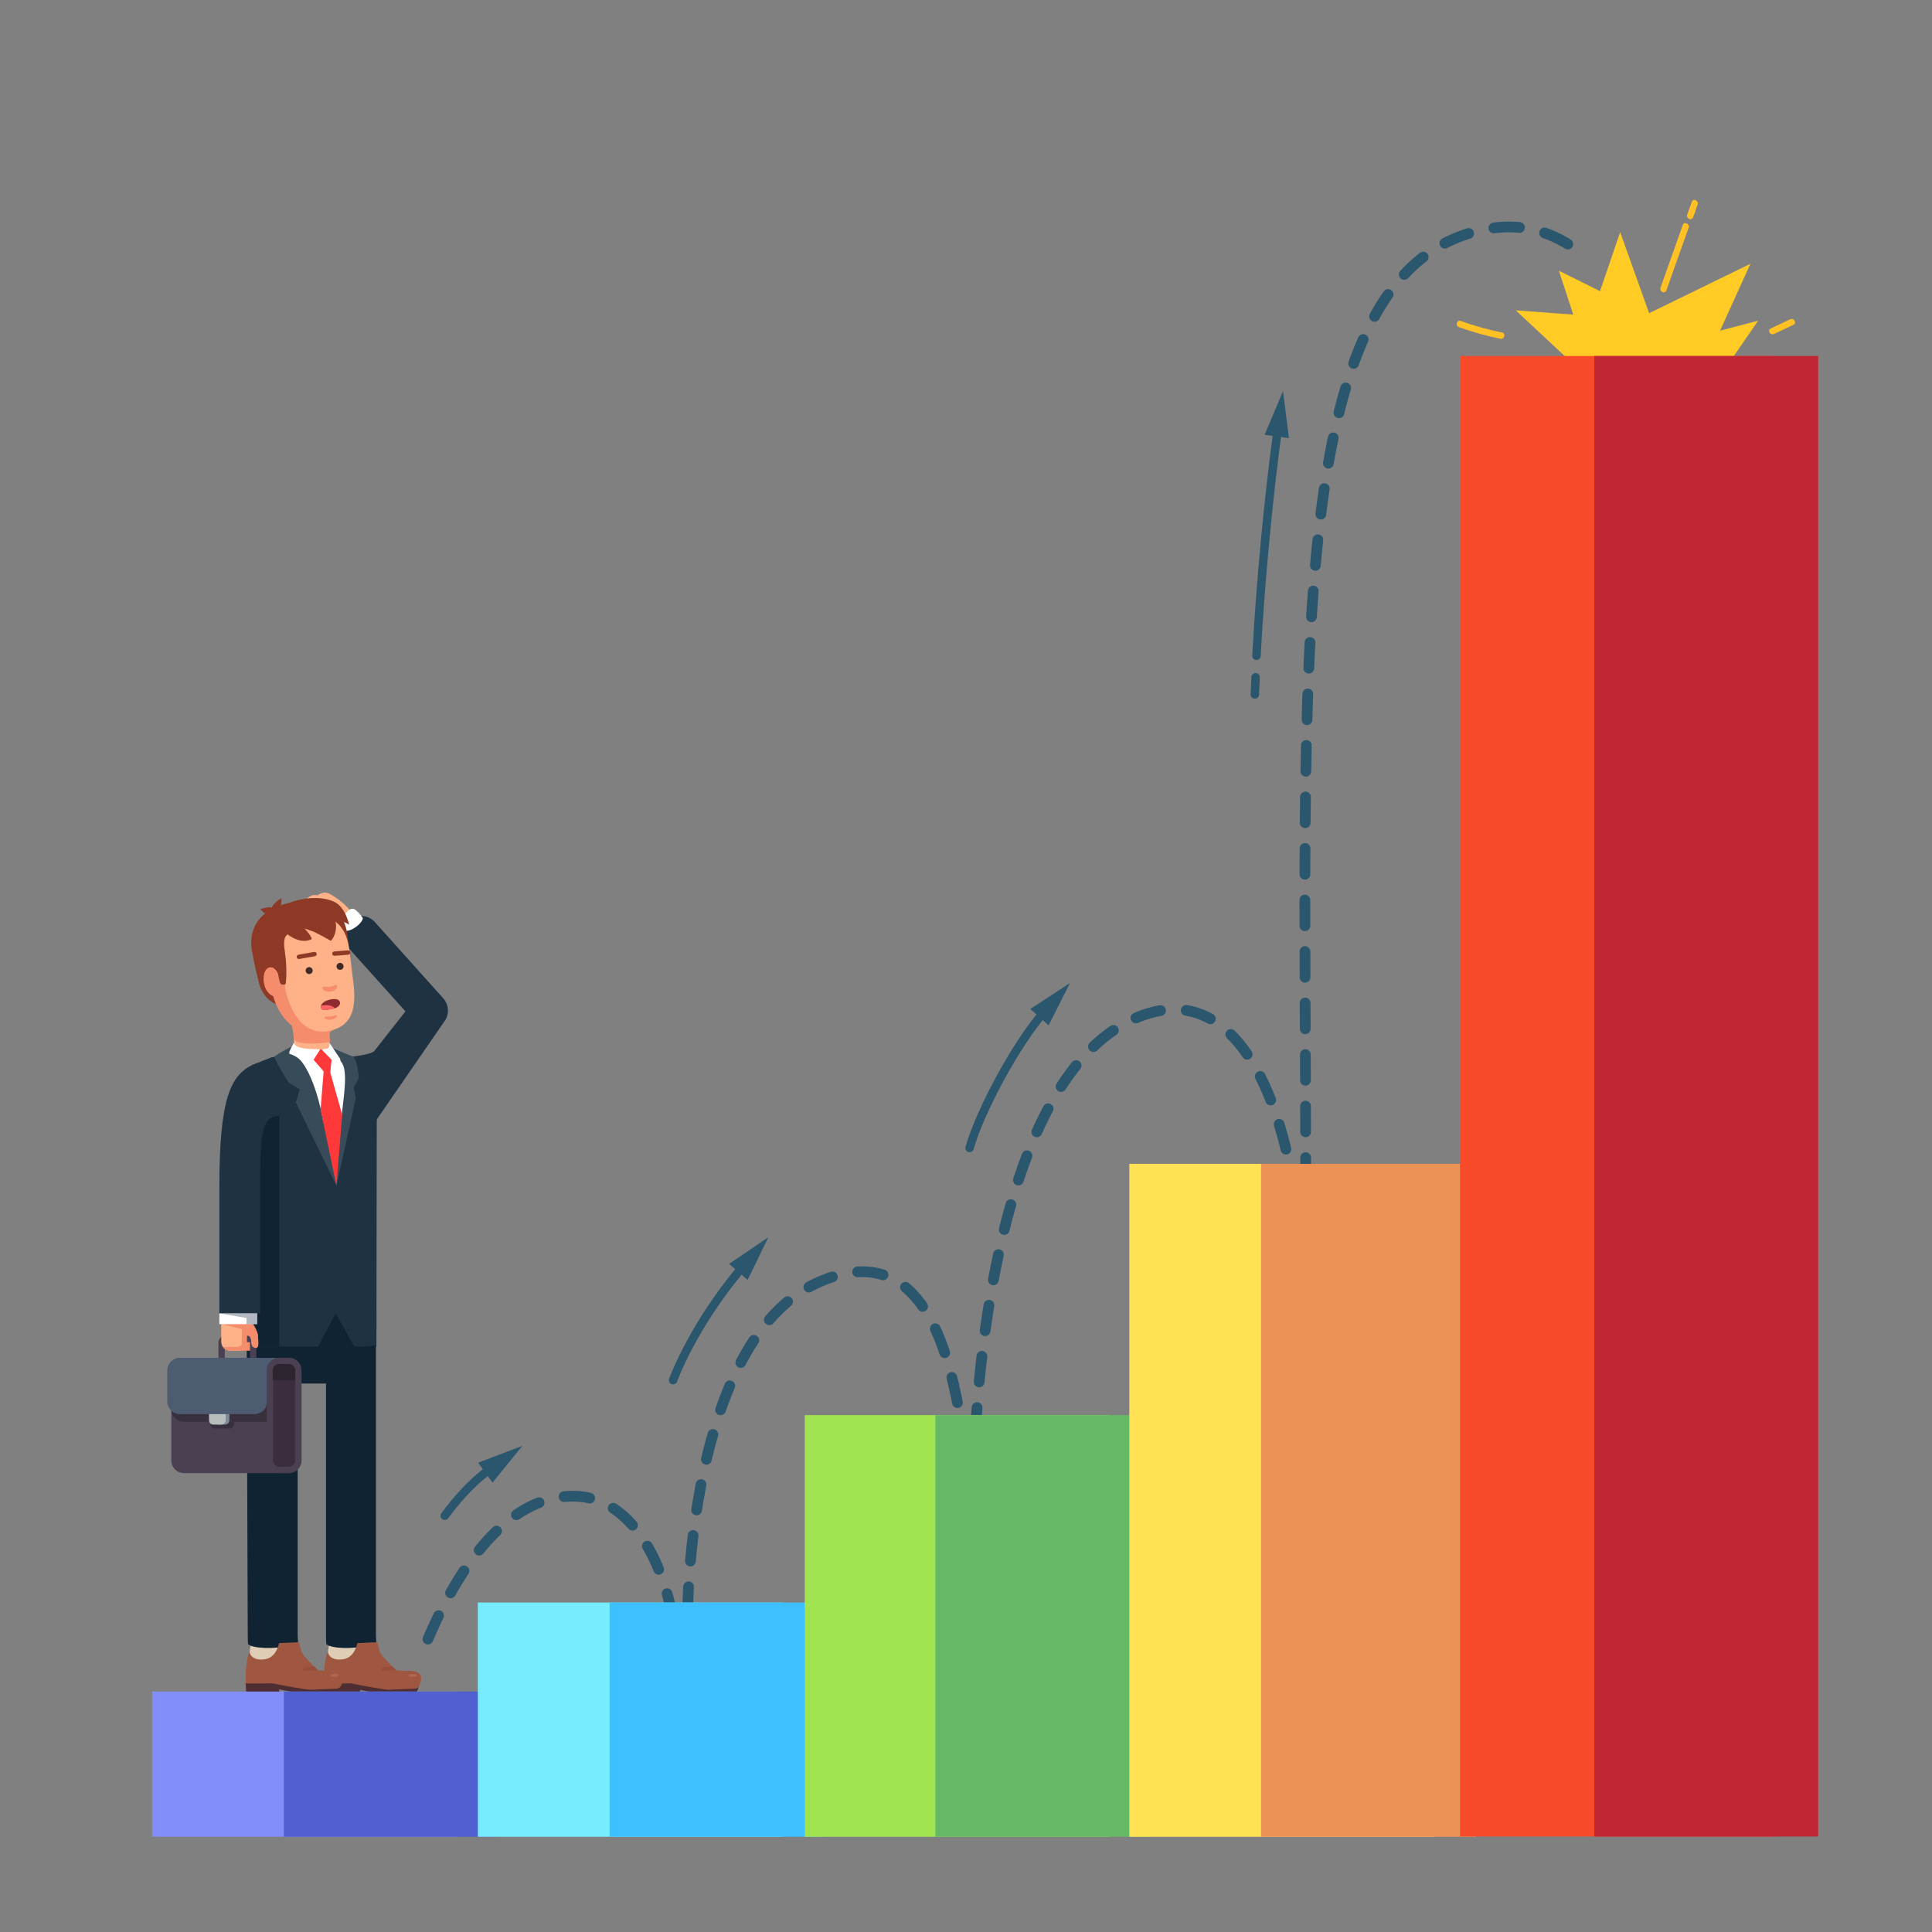 <?xml version="1.0" encoding="utf-8"?>
<!-- Generator: Adobe Illustrator 24.1.0, SVG Export Plug-In . SVG Version: 6.00 Build 0)  -->
<svg version="1.1" id="Layer_1" xmlns="http://www.w3.org/2000/svg" xmlns:xlink="http://www.w3.org/1999/xlink" x="0px" y="0px"
	 viewBox="0 0 900 900" style="enable-background:new 0 0 900 900;" xml:space="preserve">
<rect x="0" y="0" width="900" height="900" fill="#808080" stroke="none"/>
<style type="text/css">
	
		.st0{fill:none;stroke:#2A566E;stroke-width:5;stroke-linecap:round;stroke-linejoin:round;stroke-miterlimit:10;stroke-dasharray:12;}
	.st1{fill:#FFCB24;}
	.st2{fill:#FFB287;}
	.st3{fill:#1F3242;}
	.st4{fill:#FFFFFF;}
	.st5{fill:#102333;}
	.st6{fill:#374C58;}
	.st7{fill:#8E3925;}
	.st8{fill:#F58D6C;}
	.st9{fill:#422B27;}
	.st10{fill:none;stroke:#8E3925;stroke-width:2.032;stroke-linecap:round;stroke-miterlimit:10;}
	.st11{fill:#602C34;}
	.st12{fill:#E0CDB6;}
	.st13{fill:#4F2E33;}
	.st14{fill:#A05741;}
	.st15{fill:#EF3535;}
	.st16{fill:#B26552;}
	.st17{opacity:0.5;fill:#8C4635;}
	.st18{fill:#FF3939;}
	.st19{fill:#4B4051;}
	.st20{fill:none;stroke:#4B4051;stroke-width:2.966;stroke-miterlimit:10;}
	.st21{fill:#38303D;}
	.st22{fill:#7F8A99;}
	.st23{fill:#B7BEBC;}
	.st24{fill:#4E5C72;}
	.st25{fill:#3B2D3C;}
	.st26{fill:#8E2B30;}
	.st27{fill:#FF6464;}
	.st28{opacity:0.43;fill:#4E5C72;}
	.st29{fill:#2B2530;}
	.st30{fill:#818DF9;}
	.st31{fill:#5060D0;}
	.st32{fill:#75EDFF;}
	.st33{fill:#3EBFFF;}
	.st34{fill:#A1E452;}
	.st35{fill:#66B964;}
	.st36{fill:#FFE156;}
	.st37{fill:#ED9257;}
	.st38{fill:#F74A28;}
	.st39{fill:#C12634;}
	.st40{fill:none;stroke:#2A566E;stroke-width:3.933;stroke-linecap:round;stroke-linejoin:round;}
	.st41{fill:#2A566E;}
	.st42{fill:none;stroke:#2A566E;stroke-width:3.933;stroke-linecap:round;stroke-linejoin:round;stroke-miterlimit:10;}
	.st43{fill:#FFC123;}
</style>
<path class="st0" d="M608.25,551.25c0-243.61-11.14-429.25,86-444.84c15.93-2.56,29.74,2,41.26,10.86"/>
<polygon class="st1" points="731.9,168.64 706.09,144.58 732.89,146.55 726.2,126.12 745.34,135.64 754.73,108.13 768.23,145.9 
	815.42,122.88 801.26,154.05 819.01,149.38 807.5,166.13 "/>
<g>
	<g>
		<path class="st2" d="M140.01,420.98c2.86-2.41,4.22-3.46,5.11-3.81c0.9-0.35,2.25-0.45,4.78,0.53c2.53,0.98,0.77,5.27,0.77,5.27
			l-8.36,1.9L140.01,420.98z"/>
		<path class="st2" d="M144.42,420.42c1.6-1.86,5.25-6.06,9.03-4.08c3.77,1.98,7.94,5.42,9.73,7.93c1.78,2.51-11.14,1.48-11.14,1.48
			L144.42,420.42z"/>
		<g>
			<path class="st3" d="M172.31,514.71c-1.86,0-3.72-0.6-5.3-1.83c-3.73-2.93-5.62-16.96-2.69-20.69c0,0,8.8-1,10.11-2.66
				c1.31-1.66,14.44-18.39,14.44-18.39l-27.03-30.12c-3.17-3.53-2.87-8.96,0.66-12.13c3.53-3.17,8.96-2.87,12.13,0.66l31.84,35.48
				c2.78,3.1,2.94,7.76,0.36,11.04l-31.29,45.37C173.85,523.59,174.86,514.71,172.31,514.71z"/>
			<path class="st4" d="M162.65,423.79c0.89-0.47,1.88-0.82,3.23,0.29c1.34,1.11,2.88,3.17,3.12,3.52c0.23,0.35-0.77,2.82-4.15,4.84
				c-5.45,3.27-8.03-0.88-8.09-1.64c-0.06-0.76,3.44-4.63,3.44-4.63L162.65,423.79z"/>
		</g>
		<g>
			<g>
				<path class="st5" d="M175.35,618.63c0.01,6.79-1.91,15.39-4.28,19.11c-2.37,3.72-9.86,6.76-16.65,6.76h-16.26
					c-6.79,0-15.06-2.62-18.38-5.82c-3.32-3.2-6.04-11.38-6.04-18.17v-19.83c0-6.79,5.55-12.14,12.34-11.88l36.87,1.39
					c6.79,0.26,12.35,6.02,12.36,12.81L175.35,618.63z"/>
				<path class="st3" d="M175.35,627.26H165l-8.59-15.45l-8.28,15.45h-34.44V509.23c0-1.35,0.17-2.67,0.49-3.93
					c1.98-7.89,9.7-13.49,17.59-13.42l28.27-0.3c9.16,0.07,15.49,8.4,15.49,18.17L175.35,627.26z"/>
				<path class="st6" d="M156.73,552.28l-18.95-38.74l1.88-6.02l-5.27-3.29c0,0-7.16-11.59-6.59-12.05c1.51-1.19,8.64-5.19,9.1-5.02
					c1.51,0.56,8.66,7.15,12.92,24.22C153.74,527.01,156.73,552.28,156.73,552.28z"/>
				<path class="st6" d="M156.76,552.28l9-40.81l-1.06-4.8l2.45-4.52c0,0-0.71-9.18-2.82-9.98c-3.01-1.14-11.65-5.06-12.05-4.89
					c-1.33,0.56-2.62,7.03-1.51,24.09C151.79,527.01,156.76,552.28,156.76,552.28z"/>
				<path class="st4" d="M135.15,491.01c5.5,0,12.06,12.63,15.41,31.29h8.33c1.92-18.11,4.65-29.93-5.41-29.93l-18.37-1.4
					L135.15,491.01z"/>
				<g>
					<path class="st7" d="M120.31,456.32c2.37,12.46,12.71,13.35,17.31,12.64c3.78-0.58-0.55-5.25-0.87-6.45
						c-0.32-1.2-2.79-8.16-3.93-8.4C131.68,453.87,120.31,456.32,120.31,456.32z"/>
					<path class="st7" d="M133.01,467.1c-0.98-1.39-0.7,3.46-0.8,2.89c-1.74-9.99-8.73-1.37-11.57-12.2c-2.43-9.28-2.13-9.44-3.1-14
						c-1.92-9.06,1.08-20.96,20.62-23.83c10.88-1.6,17.32,1.55,20.62,6.71c6.16,9.6,2.34,25.45,2.34,25.45L133.01,467.1z"/>
					<path class="st7" d="M127.2,423c-1.46-1.01-5.91,0.51-5.91,0.51s1.87,2.49,3.47,2.3C126.36,425.61,128.66,424,127.2,423z"/>
					<path class="st7" d="M126.65,423.24c-0.2-2.18,4.43-4.84,4.43-4.84s0.43,3.18-1.17,4.84
						C128.73,424.47,126.82,425.11,126.65,423.24z"/>
					<path class="st2" d="M153.48,491.99c0,0,0.15,1.32-6.21,1.32s-10.32-4.52-10.32-4.52v-16.16l16.52-0.92V491.99z"/>
					<path class="st8" d="M153.82,485.29c-4.2,1.18-16.37,1.5-16.81-1.31c-0.43-2.81-2.48-15.27-2.48-15.27l16.35-2.41
						L153.82,485.29z"/>
					<path class="st8" d="M164.02,457.88c0.58,3.76-1.36,12.94-2.99,15.84c-0.7,1.24-1.51,3.94-4.13,5.2
						c-2.39,1.15-3.79,1.91-3.58,3.26c0.23,1.47-3.3-0.9-4.35-0.74c-12.52,1.94-20.79-10.59-22.21-19.78l1.99-12.65
						c-1.56-10.06,4-18.32,13.73-19.74c9.73-1.43,18.57,3.99,20.13,14.04L164.02,457.88z"/>
					<path class="st2" d="M164.62,457.8c1.26,10.61,0.4,20.71-12.41,22.59c-12.82,1.88-18.64-13.05-19.84-23.15l-0.74-8.81
						c-2.15-13.91,2.41-19.8,12.07-21.3c12.82-1.98,17.9,5.66,19.1,15.76L164.62,457.8z"/>
					<path class="st8" d="M154.47,473.44c-1.09,0.16-1.68,0.13-2.5,0.09c-0.82-0.04-1.13,0.69-0.34,1.07
						c0.91,0.43,1.95,0.57,3.17,0.29c0.67-0.16,1.22-0.44,1.68-0.82c0.7-0.57,0.48-1.47-0.19-1.19
						C155.85,473.08,155.06,473.36,154.47,473.44z"/>
					<g>
						<path class="st8" d="M154.08,461.9c1.82-0.28,3.22-1.55,2.97-2.59c-0.09-0.38-0.54-0.78-1.2-0.33
							c-0.3,0.21-1.16,0.52-2.11,0.66c-0.94,0.14-1.48,0.03-2.04-0.05c-1.21-0.17-1.51,0.34-1.48,0.73
							C150.3,461.39,152.25,462.17,154.08,461.9z"/>
					</g>
					<path class="st8" d="M132.42,456.3c0.85,3.71-0.56,7.22-3.14,7.85s-5.36-1.87-6.21-5.57c-0.85-3.71,0.17-8.61,3.66-7.92
						C129.25,449.78,131.57,452.59,132.42,456.3z"/>
					<path class="st9" d="M142.39,452.38c0.14,0.89,0.98,1.51,1.88,1.37c0.9-0.13,1.52-0.96,1.38-1.85
						c-0.14-0.89-0.98-1.51-1.88-1.37C142.87,450.66,142.25,451.49,142.39,452.38z"/>
					<path class="st9" d="M156.78,450.41c0.14,0.89,0.98,1.51,1.88,1.37c0.9-0.13,1.52-0.96,1.38-1.85
						c-0.14-0.89-0.98-1.51-1.88-1.37C157.26,448.69,156.65,449.52,156.78,450.41z"/>
					<line class="st10" x1="139.23" y1="445.73" x2="146.52" y2="444.45"/>
					<line class="st10" x1="155.79" y1="444.24" x2="162.16" y2="443.72"/>
					<path class="st7" d="M127.06,447.73c-0.88-5.7,0.88-11.18,4.34-15.12c-2.29-2.08-3.53-5.54-3.17-5.93
						c0.59-0.65,10.55-10.19,21.83-5.8c7.72,3,9.2,6.92,8.44,10.02c0.02,0.03,0.04,0.06,0.06,0.09c-0.02-0.02-0.05-0.04-0.07-0.05
						c-1.87-2.82-7.5-3.38-9.67-3.05c-9.07,1.4-5.07,4.24-11.75,5.81c-2.61,0.61-6.36,2.91-5.34,9.5c1.11,7.16,1.09,14.8,1.04,14.81
						c-2.1,0.47-2.34-0.91-2.34-0.91c-0.59-3.79-1.48-5.82-4.07-6.58L127.06,447.73z"/>
				</g>
				<g>
					<path class="st11" d="M161.74,625.99c0-0.03,0-0.06,0-0.1C161.74,625.92,161.74,625.95,161.74,625.99z"/>
					<path class="st11" d="M161.72,625.01c0,0.01,0,0.02,0,0.04C161.72,625.04,161.72,625.03,161.72,625.01z"/>
					<path class="st11" d="M161.73,624.1c0,0.02,0,0.04,0,0.05C161.73,624.13,161.73,624.12,161.73,624.1z"/>
					<path class="st11" d="M162.09,629c-0.01-0.07-0.02-0.13-0.04-0.2C162.06,628.87,162.08,628.94,162.09,629z"/>
					<path class="st11" d="M161.91,627.92c0-0.03-0.01-0.06-0.01-0.09C161.91,627.86,161.91,627.89,161.91,627.92z"/>
					<path class="st11" d="M161.81,627c0-0.05-0.01-0.1-0.01-0.14C161.8,626.9,161.81,626.95,161.81,627z"/>
				</g>
				<g>
					<path class="st5" d="M175.13,626.64v135.46c0.02,0.73,0.27,3.65,0.16,4.33c-0.86,5.19-5.61,7-11.06,7.13
						c-0.1,0-5.34-5.87-5.44-5.87c-4.68,0-6.79-1.78-6.79-1.78s-0.13-0.98-0.13-4.03V626.64l-1.12,3.73L175.13,626.64z"/>
					<path class="st12" d="M165.98,767.47c-9.33,0.88-12.72-0.91-12.76-0.77c-0.68,2.84-0.68,8.69-0.63,8.98
						c0.05,0.29,3.37,4.1,3.89,3.68c0.52-0.42,7.63-1.76,7.36-2.37C163.58,776.39,165.98,767.47,165.98,767.47z"/>
				</g>
				<g>
					<g>
						<path class="st13" d="M152.67,771.7c0,0-0.57,3.31,5.36,3.06c5.66-0.25,8.6-6.9,8.6-6.9l9.21-0.7c0,0,0.7,4.15,1.44,5.14
							c2.02,2.69,7.22,7.89,7.22,7.89l10.55,0.03c0,0,0.95,8.44-2.28,8.58c-3.24,0.14-9.63,0.37-12.33,0.48
							c-2.7,0.12-16.98-2.94-16.98-2.94s-12.12,0.68-12.12,0.52C151.15,775.42,152.67,771.7,152.67,771.7z"/>
					</g>
					<polygon class="st13" points="152.45,789.12 167.72,789.39 167.77,786.6 162.7,784.4 152.16,784.12 					"/>
					<path class="st14" d="M150.88,782.6c0,0.48,0,0.99,0.01,1.51v0.04c0.01,0.16,12.62,0.02,12.62,0.02s2.26,0.46,5.19,1.01
						c2.93,0.56,6.53,1.21,9.21,1.6c0.18,0.03,0.35,0.05,0.52,0.07c0.03,0.01,0.06,0.01,0.08,0.01c0.15,0.02,0.3,0.04,0.44,0.06
						c0.04,0.01,0.09,0.02,0.13,0.02c0.13,0.02,0.25,0.03,0.37,0.05c0.05,0.01,0.11,0.01,0.16,0.02c0.1,0.01,0.21,0.03,0.31,0.04
						c0.07,0.01,0.12,0.01,0.19,0.02c0.08,0.01,0.17,0.02,0.25,0.03c0.07,0.01,0.13,0.01,0.19,0.01c0.07,0.01,0.14,0.01,0.19,0.02
						c0.08,0.01,0.14,0.01,0.21,0.01c0.04,0,0.09,0.01,0.12,0.01c0.1,0,0.2,0,0.28-0.01c0.29-0.01,0.61-0.03,0.96-0.04
						c1.5-0.07,3.55-0.15,5.59-0.24c2.04-0.08,4.07-0.18,5.52-0.24c0.1-0.01,0.2-0.02,0.3-0.04c0.03-0.01,0.06-0.02,0.08-0.02
						c0.07-0.02,0.14-0.04,0.21-0.07c0.03-0.01,0.05-0.02,0.08-0.03c0.09-0.04,0.18-0.08,0.26-0.13c0.02-0.01,0.03-0.02,0.05-0.03
						c0.07-0.04,0.14-0.09,0.2-0.14c0.03-0.02,0.06-0.05,0.08-0.07c0.05-0.05,0.1-0.09,0.16-0.15c0.03-0.02,0.05-0.05,0.07-0.07
						c0.07-0.07,0.14-0.15,0.19-0.23c0.03-0.04,0.05-0.07,0.08-0.11c0.03-0.05,0.07-0.1,0.1-0.16c0.03-0.05,0.06-0.09,0.09-0.14
						c0.03-0.05,0.05-0.1,0.08-0.15c0.06-0.11,0.11-0.22,0.17-0.34c0.02-0.03,0.03-0.06,0.04-0.09c0.03-0.07,0.06-0.14,0.08-0.21
						c0.02-0.04,0.03-0.07,0.04-0.11c0.03-0.08,0.05-0.15,0.08-0.23c0.01-0.03,0.02-0.06,0.03-0.08c0.06-0.21,0.11-0.43,0.16-0.65
						c0.16-0.68,0.16-1.47,0.15-1.44c0,0.01-0.01,0.02-0.01,0.03c0-0.1,0-0.2-0.01-0.3c-0.08-2.46-2.85-3.44-5.71-3.33
						c-2.86,0.11-5.95-0.3-5.95-0.3s-0.74-0.71-1.78-1.75c-1.45-1.45-3.48-3.54-4.82-5.18c0,0-1.2-1.36-1.27-2.59
						c-0.01-0.01-0.01-0.01-0.01-0.01c-0.04-0.12-0.07-0.25-0.11-0.38c-0.01-0.03-0.02-0.06-0.02-0.09
						c-0.03-0.12-0.07-0.25-0.1-0.38c-0.01-0.02-0.01-0.04-0.02-0.06c-0.03-0.11-0.05-0.23-0.08-0.34
						c-0.01-0.03-0.02-0.05-0.02-0.08c-0.03-0.12-0.06-0.25-0.08-0.37c-0.01-0.03-0.01-0.06-0.02-0.08
						c-0.03-0.11-0.05-0.22-0.07-0.32c0-0.02-0.01-0.03-0.01-0.04c-0.16-0.78-0.26-1.35-0.26-1.35l-7.23,0.31l-2.19,0.09
						c0,0-1,6.73-6.64,7.55c-6.47,0.94-7.11-3.4-7.11-3.42C152.71,769.52,150.88,772.38,150.88,782.6z"/>
				</g>
				<path class="st15" d="M175.57,553.26c0-5.55-0.01-11.02-0.01-16.1C175.56,542.16,175.57,547.63,175.57,553.26z"/>
				<path class="st16" d="M190.4,780.51c0.07-0.96,3.88-1,3.84-0.09C194.21,781.43,190.35,781.31,190.4,780.51z"/>
				<path class="st17" d="M178.94,778.39c1.69-0.13,2.86-0.38,5.6-0.38c0,0-0.74-0.71-1.78-1.75c-0.58,0.05-1.33,0.1-2.26,0.18
					C176.66,776.77,177.25,778.52,178.94,778.39z"/>
				<g>
					<path class="st5" d="M138.67,632.5v129.59c0.02,0.73,0.27,3.65,0.16,4.33c-0.86,5.19-5.61,7-11.06,7.13
						c-0.1,0-5.34-5.87-5.44-5.87c-4.68,0-6.79-1.78-6.79-1.78s-0.13-0.98-0.13-4.03l-0.47-133.29L138.67,632.5z"/>
					<path class="st12" d="M129.53,767.47c-9.33,0.88-12.72-0.91-12.76-0.77c-0.68,2.84-0.68,8.69-0.63,8.98
						c0.05,0.29,3.37,4.1,3.89,3.68c0.52-0.42,7.63-1.76,7.36-2.37C127.12,776.39,129.53,767.47,129.53,767.47z"/>
				</g>
				<g>
					<g>
						<path class="st13" d="M116.22,771.7c0,0-0.57,3.31,5.36,3.06c5.66-0.25,8.6-6.9,8.6-6.9l9.21-0.7c0,0,0.7,4.15,1.44,5.14
							c2.02,2.69,7.22,7.89,7.22,7.89l10.55,0.03c0,0,0.95,8.44-2.28,8.58c-3.24,0.14-9.63,0.37-12.33,0.48
							c-2.7,0.12-16.98-2.94-16.98-2.94s-12.12,0.68-12.12,0.52C114.69,775.42,116.22,771.7,116.22,771.7z"/>
					</g>
					<polygon class="st13" points="114.72,789.12 129.99,789.39 130.03,786.6 124.96,784.4 114.43,784.12 					"/>
					<path class="st14" d="M114.42,782.6c0,0.48,0,0.99,0.01,1.51v0.04c0.01,0.16,12.62,0.02,12.62,0.02s2.26,0.46,5.19,1.01
						c2.93,0.56,6.53,1.21,9.21,1.6c0.18,0.03,0.35,0.05,0.52,0.07c0.03,0.01,0.06,0.01,0.08,0.01c0.15,0.02,0.3,0.04,0.44,0.06
						c0.04,0.01,0.09,0.02,0.13,0.02c0.13,0.02,0.25,0.03,0.37,0.05c0.05,0.01,0.11,0.01,0.16,0.02c0.1,0.01,0.21,0.03,0.31,0.04
						c0.07,0.01,0.12,0.01,0.19,0.02c0.08,0.01,0.17,0.02,0.25,0.03c0.07,0.01,0.13,0.01,0.19,0.01c0.07,0.01,0.14,0.01,0.19,0.02
						c0.08,0.01,0.14,0.01,0.21,0.01c0.04,0,0.09,0.01,0.12,0.01c0.1,0,0.2,0,0.28-0.01c0.29-0.01,0.61-0.03,0.96-0.04
						c1.5-0.07,3.55-0.15,5.59-0.24c2.04-0.08,4.07-0.18,5.52-0.24c0.1-0.01,0.2-0.02,0.3-0.04c0.03-0.01,0.06-0.02,0.08-0.02
						c0.07-0.02,0.14-0.04,0.21-0.07c0.03-0.01,0.05-0.02,0.08-0.03c0.09-0.04,0.18-0.08,0.26-0.13c0.02-0.01,0.03-0.02,0.05-0.03
						c0.07-0.04,0.14-0.09,0.2-0.14c0.03-0.02,0.06-0.05,0.08-0.07c0.05-0.05,0.1-0.09,0.16-0.15c0.03-0.02,0.05-0.05,0.07-0.07
						c0.07-0.07,0.14-0.15,0.19-0.23c0.03-0.04,0.05-0.07,0.08-0.11c0.03-0.05,0.07-0.1,0.1-0.16c0.03-0.05,0.06-0.09,0.09-0.14
						c0.03-0.05,0.05-0.1,0.08-0.15c0.06-0.11,0.11-0.22,0.17-0.34c0.02-0.03,0.03-0.06,0.04-0.09c0.03-0.07,0.06-0.14,0.08-0.21
						c0.02-0.04,0.03-0.07,0.04-0.11c0.03-0.08,0.05-0.15,0.08-0.23c0.01-0.03,0.02-0.06,0.03-0.08c0.06-0.21,0.11-0.43,0.16-0.65
						c0.16-0.68,0.16-1.47,0.15-1.44c0,0.01-0.01,0.02-0.01,0.03c0-0.1,0-0.2-0.01-0.3c-0.08-2.46-2.85-3.44-5.71-3.33
						c-2.86,0.11-5.95-0.3-5.95-0.3s-0.74-0.71-1.78-1.75c-1.45-1.45-3.48-3.54-4.82-5.18c0,0-1.2-1.36-1.27-2.59
						c-0.01-0.01-0.01-0.01-0.01-0.01c-0.04-0.12-0.07-0.25-0.11-0.38c-0.01-0.03-0.02-0.06-0.02-0.09
						c-0.03-0.12-0.07-0.25-0.1-0.38c-0.01-0.02-0.01-0.04-0.02-0.06c-0.03-0.11-0.05-0.23-0.08-0.34
						c-0.01-0.03-0.02-0.05-0.02-0.08c-0.03-0.12-0.06-0.25-0.08-0.37c-0.01-0.03-0.01-0.06-0.02-0.08
						c-0.03-0.11-0.05-0.22-0.07-0.32c0-0.02-0.01-0.03-0.01-0.04c-0.16-0.78-0.26-1.35-0.26-1.35l-7.23,0.31l-2.19,0.09
						c0,0-1,6.73-6.64,7.55c-6.47,0.94-7.11-3.4-7.11-3.42C116.25,769.52,114.42,772.38,114.42,782.6z"/>
				</g>
				<polygon class="st18" points="152.09,498.46 153.47,498.21 159.4,519.27 156.73,552.28 149.33,516.91 150.83,498.21 				"/>
				<path class="st16" d="M153.95,780.51c0.07-0.96,3.88-1,3.84-0.09C157.75,781.43,153.89,781.31,153.95,780.51z"/>
				<path class="st17" d="M142.48,778.39c1.69-0.13,2.86-0.38,5.6-0.38c0,0-0.74-0.71-1.78-1.75c-0.58,0.05-1.33,0.1-2.26,0.18
					C140.21,776.77,140.79,778.52,142.48,778.39z"/>
				<path class="st4" d="M149.2,488.79c-3.64-0.13-12.17,0.13-12.17-3.14c0,0-3.16,5.03-2.07,5.3c2.63,0.66,6.51,3.42,8.34,6.59
					C146.07,502.31,149.2,488.79,149.2,488.79z"/>
				<path class="st4" d="M149.71,488.79c3.64-0.13,3.76-0.38,3.76-3.01l4.97,7.43c0,0,1.91,9.12-1.84,5.08
					C154.98,496.54,149.71,488.79,149.71,488.79z"/>
				<polygon class="st18" points="149.2,488.79 149.71,488.79 154.47,493.69 153.85,499.59 151.21,499.59 146.07,493.69 				"/>
			</g>
		</g>
		<rect x="113.69" y="519.79" class="st5" width="16.39" height="107.47"/>
		<path class="st8" d="M117.54,615.87c0,3.5,0,8.84,0,10.12c0,1.27-6.54,0.65-6.54,0.65l-0.41-10.77l4.23-1.9L117.54,615.87z"/>
		<path class="st3" d="M129.93,499.56c-1.31-2.66-3.33-2.19-3.63-3.41c-0.18-0.73,2.22-3.85,0.27-3.6l-8.59,3.32
			c-10.48,5-15.8,15.25-15.8,57.38v58.71h19.04v-58.71c0-22.1-0.14-33.48,8.82-33.48c0.25,0,0.44-0.21,0.65-0.31
			C134.96,517.36,132.03,503.81,129.93,499.56z"/>
		<g>
			<rect x="109" y="624.15" class="st8" width="7.61" height="5.05"/>
			<path class="st19" d="M140.44,680.31c0,3.26-2.67,5.93-5.93,5.93l-48.78,0c-3.26,0-5.93-2.67-5.93-5.93l0-41.87
				c0-3.26,2.67-5.93,5.93-5.93h48.78c3.26,0,5.93,2.67,5.93,5.93L140.44,680.31z"/>
			<path class="st20" d="M117.94,636.73c0,0.89-0.73,1.61-1.61,1.61h-11.48c-0.89,0-1.61-0.73-1.61-1.61l0-11.38
				c0-0.89,0.73-1.61,1.61-1.61h11.48c0.89,0,1.61,0.73,1.61,1.61L117.94,636.73z"/>
			<path class="st21" d="M132.88,656.37c0,3.26-2.67,5.93-5.93,5.93H85.73c-3.26,0-5.93-2.67-5.93-5.93v-15.01
				c0-3.26,2.67-5.93,5.93-5.93l41.21,0c3.26,0,5.93,2.67,5.93,5.93V656.37z"/>
			<path class="st21" d="M109,663.43c0,1.12-0.91,2.03-2.03,2.03h-6.83c-1.12,0-2.03-0.91-2.03-2.03v-4.3
				c0-1.12,0.91-2.03,2.03-2.03h6.83c1.12,0,2.03,0.91,2.03,2.03V663.43z"/>
			<path class="st22" d="M106.85,661.6c0,1.12-0.91,2.03-2.03,2.03h-3.07c-1.12,0-2.03-0.91-2.03-2.03v-3.68
				c0-1.12,0.91-2.03,2.03-2.03h3.07c1.12,0,2.03,0.91,2.03,2.03V661.6z"/>
			<path class="st23" d="M105.12,661.6c0,1.12-0.91,2.03-2.03,2.03H99.4c-1.12,0-2.03-0.91-2.03-2.03l0-3.68
				c0-1.12,0.91-2.03,2.03-2.03h3.7c1.12,0,2.03,0.91,2.03,2.03V661.6z"/>
			<path class="st24" d="M124.23,653.65c0,2.8-2.67,5.1-5.93,5.1l-34.45,0c-3.26,0-5.93-2.67-5.93-5.93v-14.38
				c0-3.26,2.67-5.93,5.93-5.93h43.09c3.26,0,5.93,2.67,5.93,5.93v1.61c0,3.26-1.94,6.51-4.32,7.22
				C126.18,647.97,124.23,650.85,124.23,653.65z"/>
			<g>
				<path class="st25" d="M130.17,684.76c-2.45,0-4.45-2-4.45-4.45v-41.87c0-2.45,2-4.45,4.45-4.45h4.34c2.45,0,4.45,2,4.45,4.45
					v41.87c0,2.45-2,4.45-4.45,4.45H130.17z"/>
				<g>
					<path class="st19" d="M134.51,635.47c1.64,0,2.97,1.33,2.97,2.97l0,41.87c0,1.64-1.33,2.97-2.97,2.97h-4.34
						c-1.64,0-2.97-1.33-2.97-2.97v-41.87c0-1.64,1.33-2.97,2.97-2.97H134.51L134.51,635.47z M134.51,632.5h-4.34
						c-3.26,0-5.93,2.67-5.93,5.93v41.87c0,3.26,2.67,5.93,5.93,5.93h4.34c3.26,0,5.93-2.67,5.93-5.93l0-41.87
						C140.44,635.17,137.77,632.5,134.51,632.5L134.51,632.5z"/>
				</g>
			</g>
		</g>
		<path class="st2" d="M114.94,617.13v7.94c0,2.29-1.85,4.14-4.13,4.14h-3.62c-1.39,0-2.62-0.69-3.36-1.75
			c-0.49-0.68-0.77-1.5-0.77-2.39v-7.94c0-2.28,1.85-4.13,4.13-4.13h3.62C113.09,613,114.94,614.85,114.94,617.13z"/>
		<path class="st8" d="M114.94,618.24v6.83c0,2.29-1.85,4.14-4.13,4.14h-3.62c-1.39,0-2.62-0.69-3.36-1.75h5.9
			c2.69,0,2.91-1.05,2.91-1.79v-7.43H114.94z"/>
		<polygon class="st8" points="103.07,616.84 114.97,619.66 114.97,616.15 		"/>
		<path class="st8" d="M119.55,619.93c-0.47-1.12-1.73-4.02-2.95-4.02c-1.97,0-1.97,0.6-1.08,2.17c0.17,0.3,0.31,0.61,0.47,0.91
			c-0.09-0.04-0.17-0.09-0.26-0.12c-1.69-0.62-2.42,2.08-0.74,2.7c0.91,0.34,1.49,1.3,2.32,1.78c0.88,0.51,2.09,0.51,2.63-0.47
			C120.45,621.95,119.92,620.81,119.55,619.93z"/>
		<path class="st8" d="M115.68,621.97c0.58,0.51,1.33,1.49,1.33,2.92c0,1.43,0.31,2.9,2.14,3.03c1.96,0.14,0.96-4.25,1.01-5.96
			l-2.16-2.53L115.68,621.97z"/>
		<rect x="102.19" y="611.81" class="st4" width="17.61" height="5.03"/>
		<g>
			<path class="st7" d="M128.42,449.21c-1.81-5.76-0.84-11.71,2.12-16.34c-2.69-1.8-4.53-5.18-4.22-5.64
				c0.51-0.76,7.31-10.14,19.68-7.37c8.47,1.9,8.36,3.86,9.98,5.84c0.03,0.03-0.03-0.03,0,0c-0.03-0.02-4.61-0.74-1.77,0.17
				c1.87-0.6,1.44,6.48-0.41,7.16c-9.02,3.32-10.55-2.61-17.22,0.06c-2.6,1.04-5.04,2.64-3.97,9.55c1.45,9.39,0.49,15.79,0.44,15.81
				c-2.1,0.81-2.57-0.57-2.57-0.57c-1.2-3.83-0.31-4.86-2.81-6.78L128.42,449.21z"/>
			<path class="st7" d="M138.68,426.89c7.81-0.52,18.99,0.49,23.97,3.92c0,0-1.67-8.51-7.32-10.89c-8.99-3.78-19.39,0.31-19.39,0.31
				L138.68,426.89z"/>
			<path class="st7" d="M152.66,424.24c0.91,0.79,2.04,1.72,3.04,3.53c1.67,3.03,0.75,8.28-1.6,10.51c0,0-6.71-3.97-10.01-5.03
				C140.29,432.02,152.66,424.24,152.66,424.24z"/>
			<path class="st7" d="M137.5,429.83c3.8,0.73,8.15,7.1,7.67,7.62c0,0-4.92,3.39-12.78-3.41
				C124.52,427.25,137.5,429.83,137.5,429.83z"/>
		</g>
		<path class="st26" d="M155.94,469.71c-0.22,0.07-0.46,0.13-0.71,0.18c-3.62,0.7-5.58,1.19-5.72-0.84
			c-0.02-0.19,0.01-0.37,0.05-0.55c0.61-2.51,6.4-3.93,8.17-2.59C159.01,466.9,158.5,468.92,155.94,469.71z"/>
		<path class="st27" d="M155.94,469.71c-0.22,0.07-0.46,0.13-0.71,0.18c-3.62,0.7-5.58,1.19-5.72-0.84
			c-0.02-0.19,0.01-0.37,0.05-0.55C151.87,468.08,154.69,468.05,155.94,469.71z"/>
		<polygon class="st28" points="119.8,611.81 119.8,616.84 114.82,616.84 114.82,613.97 102.19,611.81 		"/>
		<path class="st29" d="M137.57,638.41v4.53h-10.53v-4.53c0-1.66,1.35-3.01,3.01-3.01h4.5
			C136.21,635.39,137.57,636.75,137.57,638.41z"/>
	</g>
	<g>
		<rect x="70.86" y="787.99" class="st30" width="142.06" height="67.64"/>
		<rect x="132.25" y="787.99" class="st31" width="100.03" height="67.64"/>
	</g>
</g>
<path class="st0" d="M454,691.67c-1.08-27.18,6-187.25,74.67-217.25c51.54-22.52,72.74,50.83,75.83,96.79"/>
<path class="st0" d="M320.33,751.17c0,0,0.24-126.56,60.68-153.71c46.38-20.83,59.76,27.69,65.64,59.2"/>
<path class="st0" d="M199.34,763.56c10.41-24.58,29.23-57.42,55.8-64.89c44.19-12.42,59.69,46.67,59.61,69.37"/>
<g>
	<rect x="222.6" y="746.51" class="st32" width="142.06" height="109.12"/>
	<rect x="283.99" y="746.51" class="st33" width="100.03" height="109.12"/>
</g>
<g>
	<rect x="374.87" y="659.22" class="st34" width="142.06" height="196.42"/>
	<rect x="435.72" y="659.22" class="st35" width="100.03" height="196.42"/>
</g>
<g>
	<rect x="526.08" y="542.16" class="st36" width="142.06" height="313.48"/>
	<rect x="587.46" y="542.16" class="st37" width="100.03" height="313.48"/>
</g>
<g>
	<rect x="680.14" y="165.84" class="st38" width="146.66" height="689.67"/>
	<rect x="742.68" y="165.84" class="st39" width="104.3" height="689.68"/>
</g>
<g>
	<path class="st40" d="M451.66,534.76c4.89-17.24,21.98-49.11,35.16-63.84"/>
	<g>
		<polygon class="st41" points="488.47,477.64 498.43,457.94 479.96,470.02 		"/>
	</g>
</g>
<g>
	<path class="st40" d="M313.54,642.94c7.07-18.22,20.08-38.52,32.97-53.4"/>
	<g>
		<polygon class="st41" points="348.27,596.23 357.91,576.37 339.64,588.75 		"/>
	</g>
</g>
<g>
	<path class="st40" d="M207.18,706.09c11.67-15.61,19.93-20.82,22.06-22.37"/>
	<g>
		<polygon class="st41" points="229.43,690.64 243.36,673.52 222.74,681.38 		"/>
	</g>
</g>
<g>
	<path class="st40" d="M585.31,305.51c1.84-33.84,5.47-73.01,10-106.04"/>
	<g>
		<polygon class="st41" points="600.44,204.1 597.67,182.21 589.12,202.55 		"/>
	</g>
</g>
<path class="st42" d="M584.56,323.51c0.1-2.62,0.22-5.29,0.34-8.01"/>
<path class="st43" d="M783.9,104.81c-3.46,9.75-6.91,19.5-10.37,29.24c-0.64,1.8,2.06,3.11,2.71,1.29
	c3.46-9.75,6.91-19.5,10.37-29.24C787.25,104.29,784.55,102.99,783.9,104.81z"/>
<path class="st43" d="M788.12,94c-1.31,3.75-1.05,2.97-2.14,5.96c-0.66,1.8,1.98,3.08,2.71,1.29c1.62-4.01,0.46-1.55,2.14-5.96
	C791.51,93.5,788.76,92.18,788.12,94z"/>
<path class="st43" d="M699.73,154.91c-6.58-1.33-13-3.13-19.31-5.41c-1.82-0.66-2.6,2.24-0.8,2.89c6.31,2.28,12.73,4.08,19.31,5.41
	C700.81,158.19,701.62,155.3,699.73,154.91z"/>
<path class="st43" d="M833.92,148.73c-3.01,1.42-6.02,2.85-9.03,4.27c-1.74,0.83-0.22,3.41,1.51,2.59c3.01-1.42,6.02-2.85,9.03-4.27
	C837.18,150.5,835.66,147.91,833.92,148.73z"/>
</svg>
